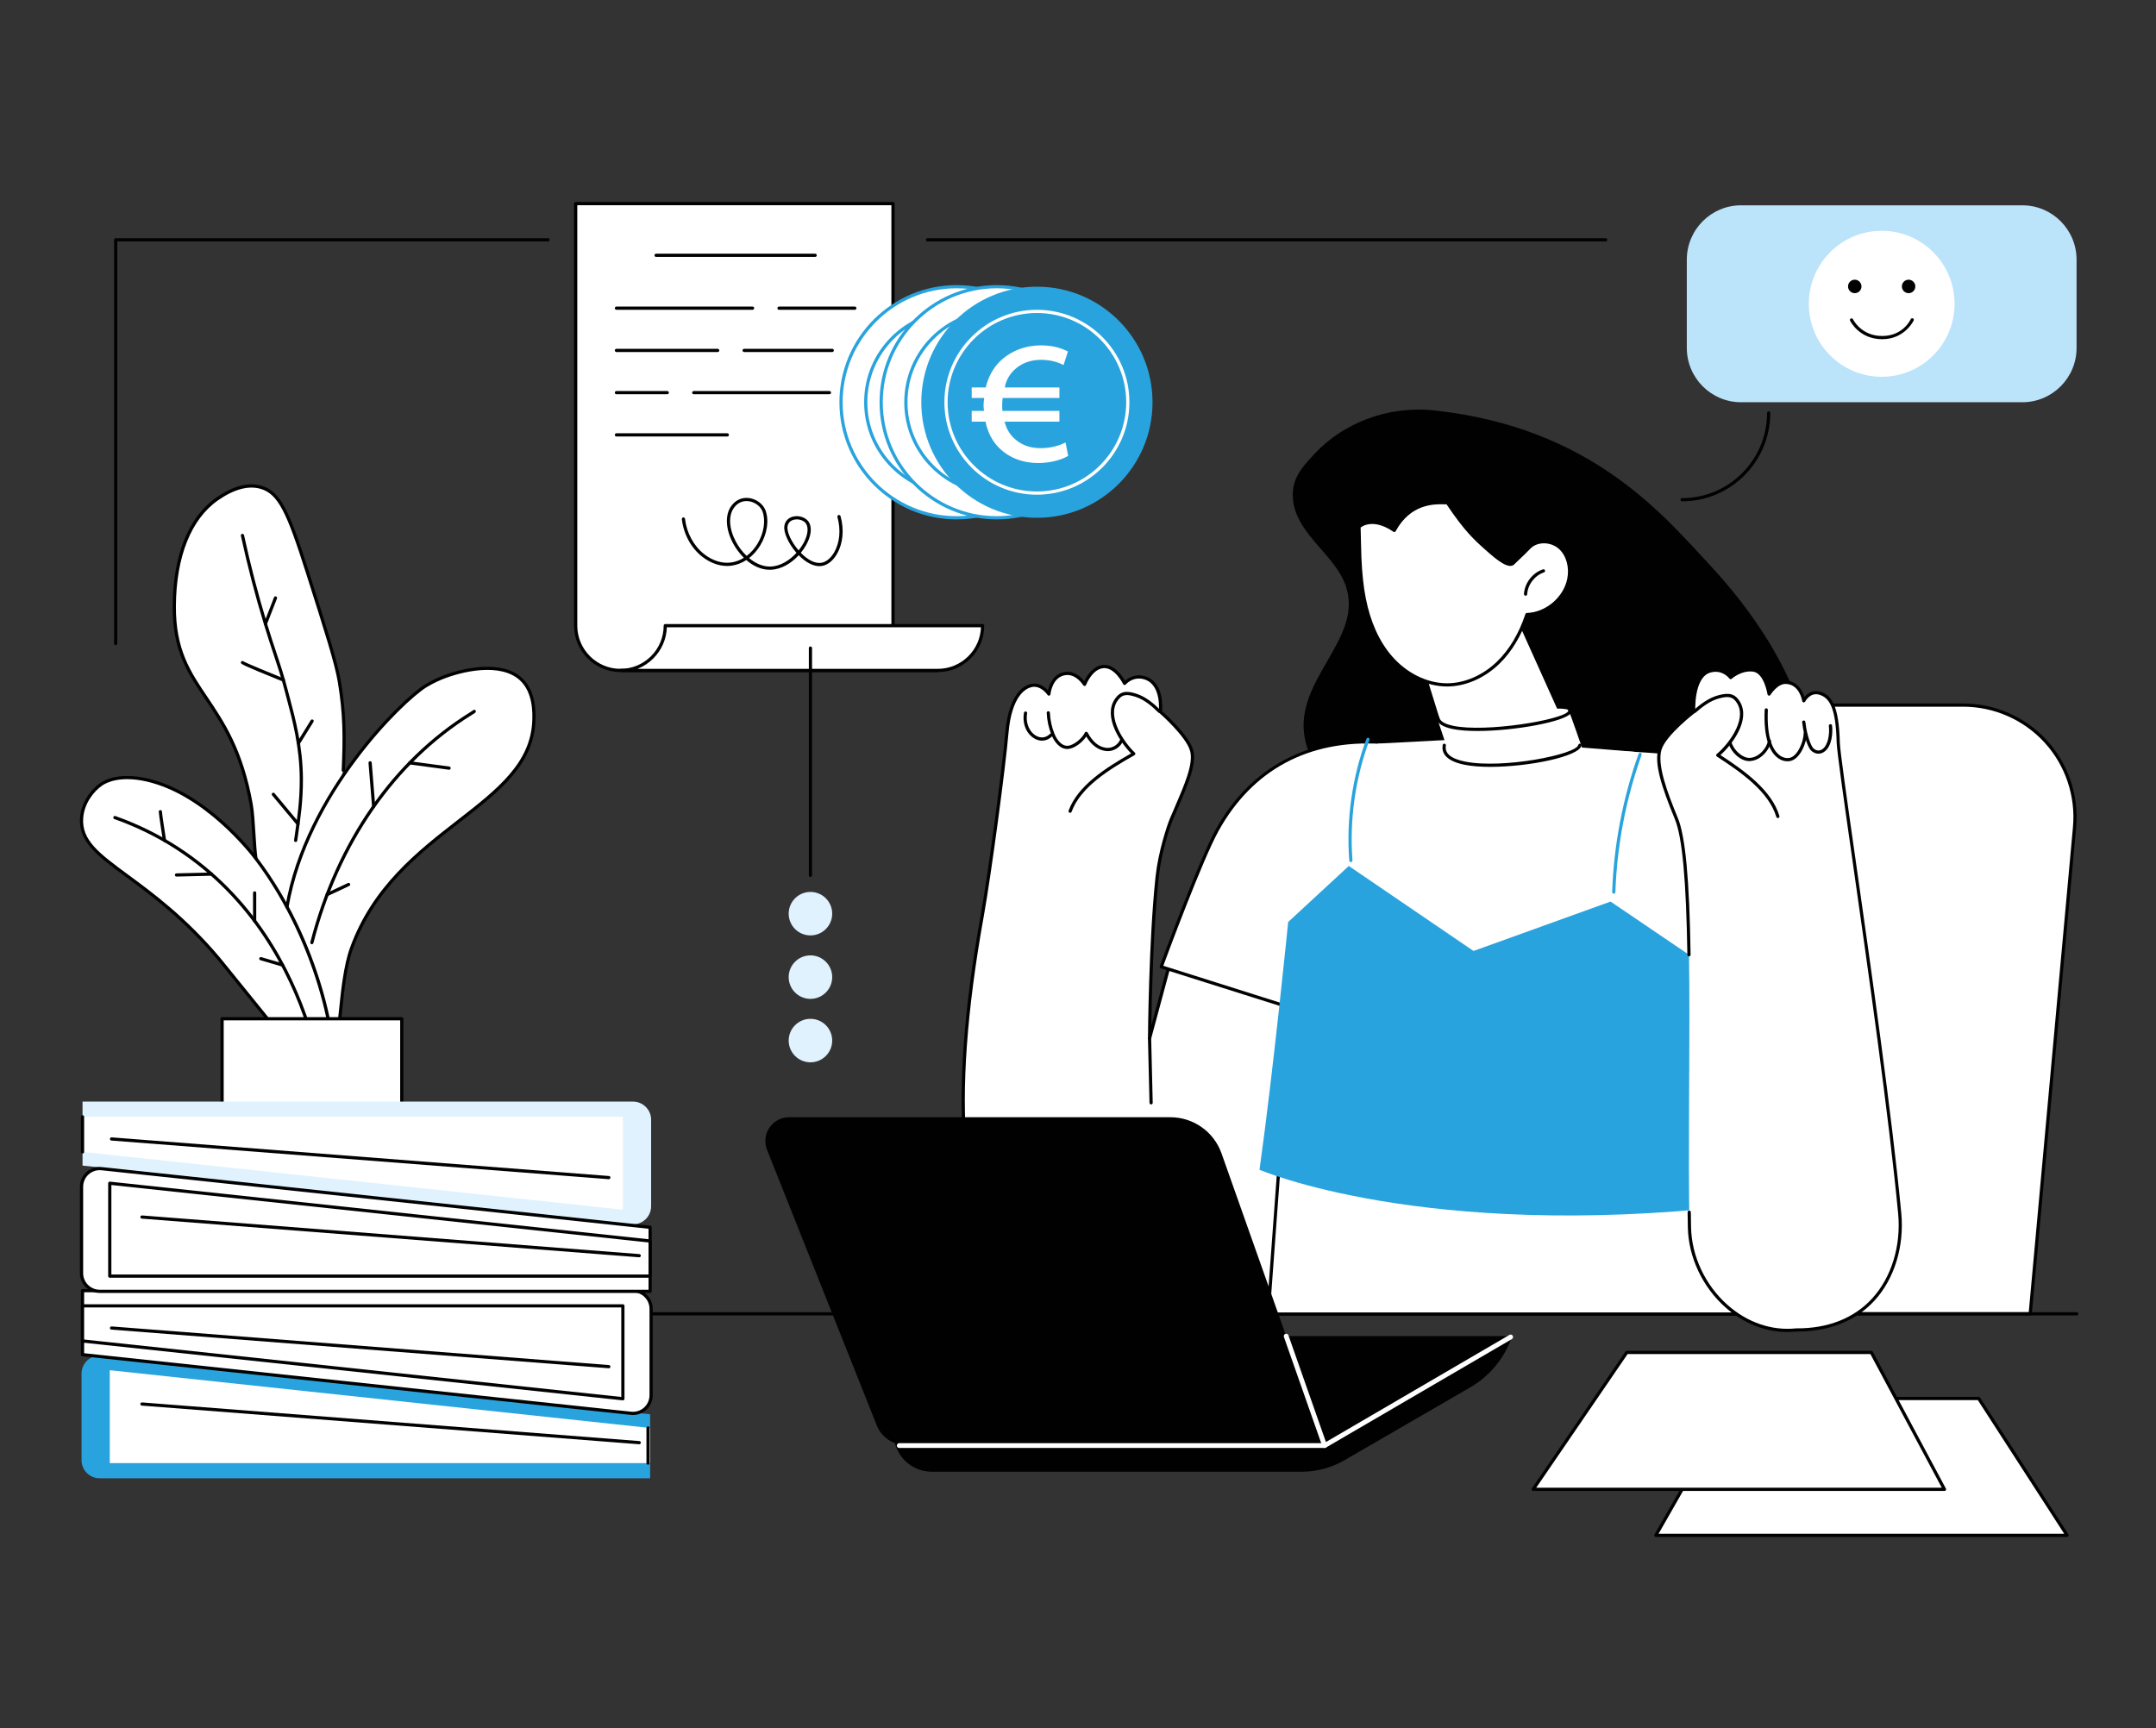 <?xml version="1.0" encoding="UTF-8"?>
<svg id="Ebene_1" data-name="Ebene 1" xmlns="http://www.w3.org/2000/svg" viewBox="0 0 1343.62 1077.17">
  <rect x="0" y="0" width="1343.62" height="1077.17" fill="#333333" stroke="none"/>
  <defs>
    <style>
      .cls-1 {
        fill: #fff;
      }

      .cls-2 {
        fill: #bbe3fa;
      }

      .cls-3 {
        fill: #e0f2fd;
      }

      .cls-4 {
        fill: #29a3dd;
      }

      .cls-5 {
        fill: #010101;
      }
    </style>
  </defs>
  <g id="Loan_approved" data-name="Loan approved">
    <g>
      <path class="cls-1" d="M1265.23,818.89h-296.37l-27.64-303.36c-3.72-40.84,28.41-76.05,69.4-76.05h212.85c40.98,0,73.12,35.22,69.4,76.05l-27.64,303.36Z"/>
      <path class="cls-5" d="M1265.23,819.89h-296.37c-.52,0-.95-.39-1-.91l-27.64-303.36c-1.8-19.75,4.84-39.48,18.21-54.12,13.36-14.63,32.38-23.02,52.19-23.02h212.84c19.81,0,38.83,8.39,52.19,23.02,13.37,14.64,20.01,34.37,18.21,54.12l-27.64,303.36c-.05.51-.48.91-1,.91ZM969.78,817.89h294.54l27.55-302.45c1.75-19.19-4.7-38.36-17.69-52.59-12.98-14.22-31.46-22.37-50.71-22.37h-212.84c-19.25,0-37.73,8.15-50.71,22.37-12.99,14.23-19.44,33.4-17.69,52.59l27.55,302.45Z"/>
    </g>
    <path class="cls-5" d="M1294.21,819.89H291.66c-.55,0-1-.45-1-1s.45-1,1-1h1002.55c.55,0,1,.45,1,1s-.45,1-1,1Z"/>
    <g>
      <path class="cls-1" d="M324.66,423.27c-12.19-11.23-36.48-6.08-49.66-.67,0,0-5.25,2.15-9.63,4.87-9.25,5.74-32.68,27.66-53.13,58.53,1.06-3.71,1.68-5.89,1.68-5.89,1-22.1.71-36.13-2.4-55.03-1.95-11.8-8.01-30.85-20.14-68.95-11.56-36.32-17.11-49-28.64-52.38-11.9-3.49-23.85,4.78-27.29,7.16-26.53,18.36-26.79,58.4-26.85,66.71-.36,54.12,35.6,55.03,47.88,123.56,1.59,8.87,1.69,24.95,3,33.9-2.76-3.64-31.37-40.56-67.81-48.92-17.89-4.11-26.48,1.25-28.36,2.51-5.89,3.95-11.75,11.98-12.44,21.02-2.06,26.99,39.53,33.22,85.52,87.89,2.91,3.46,2.37,2.99,41.94,51.74,16.06,19.79,24.14,29.67,26.31,28.88,6.76-2.48,7.07-43.22,7.07-43.22,1.23-10.66,2.69-31,7.33-43.85,27.36-75.7,112.15-87.65,113.7-142.38.14-4.82.32-17.73-8.07-25.47Z"/>
      <g>
        <path class="cls-5" d="M159.47,536.08c-.49,0-.92-.36-.99-.86-.6-4.15-.94-9.68-1.3-15.53-.41-6.68-.84-13.6-1.69-18.34-5.98-33.35-17.61-50.61-27.87-65.84-10.84-16.09-20.21-29.98-20.02-57.91.21-31.51,9.89-55.49,27.28-67.52,10.47-7.25,19.95-9.7,28.14-7.3,11.82,3.46,17.41,15.66,29.31,53.04,12.12,38.09,18.21,57.21,20.17,69.09,3.26,19.78,3.37,34.12,2.42,55.24-.03.55-.48.98-1.04.95-.55-.02-.98-.49-.95-1.04.95-20.98.84-35.22-2.39-54.82-1.94-11.73-8.01-30.81-20.1-68.8-11.65-36.61-17.03-48.52-27.96-51.72-7.59-2.23-16.49.14-26.44,7.02-16.83,11.65-26.21,35.05-26.42,65.89-.18,27.31,9.02,40.96,19.68,56.78,10.37,15.39,22.13,32.84,28.18,66.6.87,4.85,1.3,11.82,1.71,18.56.36,5.81.7,11.3,1.29,15.36.08.55-.3,1.05-.85,1.13-.05,0-.1.01-.14.01Z"/>
        <path class="cls-5" d="M184.25,524.81s-.09,0-.14-.01c-.55-.08-.93-.58-.85-1.13l.47-3.26c1.55-10.71,3.16-21.78,3.06-35.33-.15-19.7-4.57-36.33-8.13-49.69-.43-1.62-.85-3.18-1.24-4.69-2.39-9.18-4.32-14.97-6.76-22.3-1.73-5.17-3.68-11.03-6.2-19.3-5.46-17.93-10.29-36.49-14.34-55.15-.12-.54.23-1.07.77-1.19.53-.12,1.07.23,1.19.77,4.04,18.6,8.85,37.11,14.3,54.99,2.51,8.24,4.46,14.09,6.18,19.25,2.46,7.36,4.4,13.18,6.8,22.43.39,1.51.81,3.07,1.24,4.68,3.58,13.47,8.04,30.23,8.19,50.19.1,13.7-1.52,24.85-3.08,35.64l-.47,3.25c-.07.5-.5.86-.99.86Z"/>
        <path class="cls-5" d="M165.42,389.81c-.12,0-.24-.02-.36-.07-.51-.2-.77-.78-.57-1.29l6.26-16.12c.2-.52.78-.77,1.29-.57.51.2.77.78.57,1.29l-6.26,16.12c-.15.4-.53.64-.93.64Z"/>
        <path class="cls-5" d="M176.59,424.84c-.12,0-.25-.02-.37-.07-26.25-10.63-26.22-10.9-26.11-11.89.06-.55.58-.94,1.11-.88.24.03.46.14.61.31,1.53.93,16.13,6.96,25.14,10.61.51.21.76.79.55,1.3-.16.39-.53.62-.93.62ZM152.1,413.1h0s0,0,0,0ZM152.1,413.09h0s0,0,0,0ZM152.1,413.09h0Z"/>
        <path class="cls-5" d="M185.95,464.26c-.18,0-.36-.05-.52-.15-.47-.29-.62-.91-.33-1.38l8.55-13.84c.29-.47.91-.61,1.38-.33.47.29.62.91.33,1.38l-8.55,13.84c-.19.31-.52.47-.85.47Z"/>
        <path class="cls-5" d="M185.72,514.52c-.29,0-.57-.12-.77-.36l-15.38-18.44c-.35-.42-.3-1.05.13-1.41.43-.35,1.06-.3,1.41.13l15.38,18.44c.35.42.3,1.05-.13,1.41-.19.16-.41.23-.64.23Z"/>
      </g>
      <g>
        <path class="cls-5" d="M211.7,635.98s-.08,0-.12,0c-.55-.06-.94-.56-.88-1.11.2-1.73.4-3.71.63-5.87,1.19-11.53,2.83-27.32,6.76-38.21,13.83-38.28,42.17-60.31,67.16-79.74,24.53-19.07,45.72-35.55,46.48-62.33.12-4.23.48-17.12-7.75-24.71-12.1-11.15-36.25-5.55-48.61-.48-.05.02-5.23,2.15-9.48,4.79-14.81,9.18-73.96,66.82-86.07,137.15-.09.54-.61.91-1.16.82-.54-.09-.91-.61-.82-1.16,12.22-71,72.02-129.23,86.98-138.51,4.4-2.73,9.56-4.85,9.77-4.94,12.8-5.25,37.88-10.97,50.72.86,8.9,8.21,8.52,21.78,8.4,26.24-.78,27.73-22.32,44.47-47.25,63.85-24.78,19.27-52.87,41.11-66.51,78.84-3.85,10.65-5.47,26.3-6.65,37.73-.22,2.17-.43,4.16-.63,5.89-.06.51-.49.89-.99.89Z"/>
        <path class="cls-5" d="M194.35,588.52c-.08,0-.17-.01-.25-.03-.54-.14-.86-.68-.72-1.22,16.16-62.58,51.47-113.45,99.42-143.24.89-.55,1.74-1.08,1.97-1.26.29-.36.8-.48,1.23-.27.49.25.69.85.45,1.34-.2.41-.57.63-2.58,1.89-47.51,29.52-82.51,79.97-98.54,142.04-.12.45-.52.75-.97.75ZM294.65,442.94s0,0,0,0c0,0,0,0,0,0Z"/>
        <path class="cls-5" d="M279.89,479.76s-.09,0-.13,0l-24.49-3.3c-.55-.07-.93-.58-.86-1.12.07-.55.56-.93,1.12-.86l24.49,3.3c.55.07.93.58.86,1.12-.07.5-.5.87-.99.87Z"/>
        <path class="cls-5" d="M232.86,503.64c-.52,0-.95-.4-1-.92l-2.2-27.18c-.04-.55.37-1.03.92-1.08.57-.04,1.03.37,1.08.92l2.2,27.18c.04.55-.37,1.03-.92,1.08-.03,0-.05,0-.08,0Z"/>
        <path class="cls-5" d="M203.85,558.59c-.38,0-.74-.21-.91-.57-.23-.5-.02-1.1.48-1.33l13.4-6.3c.5-.24,1.09-.02,1.33.48.23.5.02,1.1-.48,1.33l-13.4,6.3c-.14.06-.28.1-.42.1Z"/>
      </g>
      <g>
        <path class="cls-5" d="M204.37,679.25c-2.77,0-8.07-6.19-26.82-29.29-22.94-28.27-32.35-39.92-36.87-45.52-3.26-4.04-3.84-4.76-5.06-6.21-21.12-25.11-41.73-40.27-56.77-51.34-18.15-13.35-30.13-22.17-28.98-37.27.73-9.58,7-17.84,12.88-21.78,3.12-2.09,12.21-6.54,29.14-2.65,36.48,8.37,65.23,45.13,68.38,49.29,23.02,30.36,35.16,62.6,41.29,84.3,7.72,27.34,8.77,48.24,6.47,56.08-.69,2.36-1.72,3.8-3.05,4.29-.19.07-.39.11-.61.11ZM63.3,488.67l.56.83c-5.48,3.67-11.32,11.36-12,20.27-1.07,14,9.94,22.09,28.17,35.51,15.13,11.13,35.85,26.37,57.12,51.67,1.23,1.46,1.82,2.19,5.08,6.24,4.52,5.6,13.92,17.25,36.87,45.52,12.92,15.92,23.13,28.5,25.27,28.55.32-.13,1.08-.71,1.74-2.96,4.66-15.92-6.18-84.21-47.43-138.61-3.11-4.1-31.44-40.34-67.24-48.55-16.16-3.71-24.67.42-27.58,2.36l-.56-.83Z"/>
        <path class="cls-5" d="M191.94,639.71c-.42,0-.81-.27-.95-.69-10.91-33.12-33.87-79.03-81.33-109.68-11.9-7.68-24.81-14.01-38.39-18.81-.52-.18-.79-.76-.61-1.28.18-.52.76-.79,1.28-.61,13.72,4.85,26.78,11.25,38.81,19.02,47.95,30.96,71.14,77.3,82.14,110.73.17.52-.11,1.09-.64,1.26-.1.03-.21.05-.31.05Z"/>
        <path class="cls-5" d="M102.52,524.81c-.48,0-.91-.35-.99-.84-.26-1.68-2.59-16.49-2.59-18.07,0-.55.45-1,1-1s1,.45,1,1c0,1.08,1.53,11.21,2.56,17.76.08.55-.29,1.06-.83,1.14-.05,0-.1.01-.16.01Z"/>
        <path class="cls-5" d="M109.99,546.36c-.54,0-.99-.43-1-.98-.01-.55.42-1.01.98-1.02l21.79-.53s.02,0,.02,0c.54,0,.99.43,1,.98.01.55-.42,1.01-.98,1.02l-21.79.53s-.02,0-.02,0Z"/>
        <path class="cls-5" d="M158.69,575.06c-.55,0-1-.45-1-1v-17.52c0-.55.45-1,1-1s1,.45,1,1v17.52c0,.55-.45,1-1,1Z"/>
        <path class="cls-5" d="M176.08,602.49c-.09,0-.19-.01-.28-.04l-13.53-3.96c-.53-.16-.83-.71-.68-1.24.16-.53.71-.83,1.24-.68l13.53,3.96c.53.16.83.71.68,1.24-.13.44-.53.72-.96.72Z"/>
      </g>
      <g>
        <rect class="cls-1" x="138.41" y="634.98" width="111.98" height="112.05"/>
        <path class="cls-5" d="M250.39,748.02h-111.98c-.55,0-1-.45-1-1v-112.05c0-.55.45-1,1-1h111.98c.55,0,1,.45,1,1v112.05c0,.55-.45,1-1,1ZM139.41,746.02h109.98v-110.05h-109.98v110.05Z"/>
      </g>
    </g>
    <g>
      <g>
        <path class="cls-4" d="M405.16,921.41H62.13c-6.25,0-11.32-5.07-11.32-11.32v-53.88c0-6.73,5.83-11.97,12.52-11.25l341.82,36.56v39.89Z"/>
        <polygon class="cls-1" points="68.41 854.04 68.41 911.94 405.16 911.94 405.16 890.05 68.41 854.04"/>
        <path class="cls-5" d="M403.86,912.94c-.55,0-1-.45-1-1v-21.89c0-.55.45-1,1-1s1,.45,1,1v21.89c0,.55-.45,1-1,1Z"/>
        <path class="cls-5" d="M398.37,900.19s-.05,0-.08,0l-309.9-24.08c-.55-.04-.96-.52-.92-1.07.04-.55.53-.96,1.07-.92l309.9,24.08c.55.04.96.52.92,1.07-.04.52-.48.92-1,.92Z"/>
      </g>
      <g>
        <g>
          <path class="cls-1" d="M51.43,804.45h343.03c6.25,0,11.32,5.07,11.32,11.32v53.88c0,6.73-5.83,11.97-12.52,11.25l-341.82-36.56v-39.89Z"/>
          <path class="cls-5" d="M394.45,881.96c-.43,0-.87-.02-1.31-.07l-341.82-36.56c-.51-.05-.89-.48-.89-.99v-39.89c0-.55.45-1,1-1h343.03c6.79,0,12.32,5.53,12.32,12.32v53.88c0,3.49-1.49,6.83-4.08,9.16-2.27,2.04-5.21,3.16-8.24,3.16ZM52.43,843.44l340.93,36.46c2.92.31,5.82-.63,7.99-2.58,2.17-1.95,3.42-4.75,3.42-7.67v-53.88c0-5.69-4.63-10.32-10.32-10.32H52.43v37.99Z"/>
        </g>
        <g>
          <polygon class="cls-1" points="388.18 871.83 388.18 813.92 51.43 813.92 51.43 835.81 388.18 871.83"/>
          <path class="cls-5" d="M388.18,872.83s-.07,0-.11,0l-336.75-36.02c-.51-.05-.89-.48-.89-.99v-21.89c0-.55.45-1,1-1h336.75c.55,0,1,.45,1,1v57.9c0,.28-.12.55-.33.74-.18.17-.42.26-.67.26ZM52.43,834.91l334.75,35.8v-55.79H52.43v19.99Z"/>
        </g>
        <path class="cls-5" d="M379.42,852.82s-.05,0-.08,0l-309.9-24.08c-.55-.04-.96-.52-.92-1.07.04-.55.52-.96,1.07-.92l309.9,24.08c.55.04.96.52.92,1.07-.04.52-.48.92-1,.92Z"/>
      </g>
      <g>
        <path class="cls-3" d="M51.43,686.61h343.03c6.25,0,11.32,5.07,11.32,11.32v53.88c0,6.73-5.83,11.97-12.52,11.25l-341.82-36.56v-39.89Z"/>
        <polygon class="cls-1" points="388.18 753.99 388.18 696.08 51.43 696.08 51.43 717.97 388.18 753.99"/>
        <path class="cls-5" d="M51.43,718.97c-.55,0-1-.45-1-1v-21.89c0-.55.45-1,1-1s1,.45,1,1v21.89c0,.55-.45,1-1,1Z"/>
        <path class="cls-5" d="M379.42,734.98s-.05,0-.08,0l-309.9-24.08c-.55-.04-.96-.52-.92-1.07.04-.55.52-.96,1.07-.92l309.9,24.08c.55.04.96.52.92,1.07-.04.52-.48.92-1,.92Z"/>
      </g>
      <g>
        <g>
          <path class="cls-1" d="M405.16,804.87H62.13c-6.25,0-11.32-5.07-11.32-11.32v-53.88c0-6.73,5.83-11.97,12.52-11.25l341.82,36.56v39.89Z"/>
          <path class="cls-5" d="M405.16,805.87H62.13c-6.79,0-12.32-5.53-12.32-12.32v-53.88c0-3.49,1.49-6.83,4.08-9.16,2.6-2.33,6.08-3.46,9.54-3.09l341.82,36.56c.51.05.89.48.89.99v39.89c0,.55-.45,1-1,1ZM62.14,729.36c-2.53,0-5,.93-6.9,2.64-2.17,1.95-3.42,4.75-3.42,7.67v53.88c0,5.69,4.63,10.32,10.32,10.32h342.03v-37.99l-340.93-36.46c-.36-.04-.73-.06-1.09-.06Z"/>
        </g>
        <g>
          <polygon class="cls-1" points="68.41 737.5 68.41 795.4 405.16 795.4 405.16 773.51 68.41 737.5"/>
          <path class="cls-5" d="M405.16,796.4H68.41c-.55,0-1-.45-1-1v-57.9c0-.28.12-.55.33-.74.21-.19.49-.28.77-.25l336.75,36.02c.51.05.89.48.89.99v21.89c0,.55-.45,1-1,1ZM69.41,794.4h334.75v-19.99l-334.75-35.8v55.79Z"/>
        </g>
        <path class="cls-5" d="M398.37,783.65s-.05,0-.08,0l-309.9-24.08c-.55-.04-.96-.52-.92-1.07.04-.55.53-.96,1.07-.92l309.9,24.08c.55.04.96.52.92,1.07-.04.52-.48.92-1,.92Z"/>
      </g>
    </g>
    <g>
      <path class="cls-5" d="M1132.2,509.85c1.18-19.19-1.23-38.48-6.43-56.95-10.84-38.5-33.85-72.45-60.87-101.46-29.16-31.3-73.66-84.95-170.69-95.59-29.65-3.25-57.26,8.13-74.67,26.68-5.71,6.09-11.78,12.39-13.4,20.72-1.43,7.37.28,14.79,3.82,21.3,7.02,12.94,19.28,22.11,26.29,35.06,3.79,7,5.15,14.8,3.86,22.66-1.37,8.35-5.28,16.08-9.34,23.42-8.1,14.65-18.81,29.91-18.37,47.39.48,19.31,13.75,35.01,28.07,46.53,8.45,6.8,17.51,12.84,26.42,19.01,9.39,6.51,18.85,12.92,28.43,19.15,37.48,24.36,77.63,46.21,121.6,55.99,18.35,4.08,37.76,6.61,56.38,2.79,8.56-1.75,16.87-4.99,24.06-9.99,7.92-5.5,14.25-12.95,19.16-21.2,9.88-16.6,14.51-36.39,15.69-55.53Z"/>
      <g>
        <g>
          <g>
            <path class="cls-1" d="M880.18,629.18s-59.35,208.41-157.57,211.39c-145.94,4.43-128.72-168.37-110.51-269.69,4.94-27.5,13.71-94.31,15.37-113.88,1.66-19.57,8.26-27.97,14.96-29.66,6.7-1.68,11.23,5.26,11.23,5.26,0,0,1.11-11.83,10.55-12.82,7.16-.75,11.68,6.79,11.68,6.79,0,0,3.97-10.55,11.79-11.12s13.16,10.51,13.16,10.51c0,0,5.01-5.98,12.9-3.36,11.45,3.8,9.42,21.06,9.42,21.06,0,0,17.34,15.08,19.58,24.58,2.24,9.5-5.26,24.65-12.81,42.5-1.49,3.52-7.09,19.84-8.79,35.62-4.37,40.64-4.74,100.78-4.74,100.78l22.47-83.3,141.3,65.34Z"/>
            <path class="cls-5" d="M717.24,841.65c-36.36,0-64.69-11.49-84.27-34.2-35.86-41.58-43.01-119.02-21.85-236.75,4.78-26.58,13.63-93.43,15.36-113.79,1.46-17.27,7.19-28.4,15.72-30.54,5.07-1.27,8.93,1.8,10.89,3.91.89-3.68,3.55-10.71,11.03-11.5,5.68-.6,9.76,3.47,11.58,5.77,1.53-3.14,5.46-9.63,11.92-10.1,6.84-.5,11.79,6.88,13.49,9.87,1.97-1.7,6.63-4.77,12.96-2.67,11.05,3.67,10.4,18.54,10.15,21.6,2.66,2.36,17.38,15.75,19.51,24.76,2.02,8.55-3.48,21.32-9.86,36.11-.99,2.29-1.99,4.63-3,7.02-1.76,4.17-7.1,20.29-8.72,35.34-3.38,31.45-4.37,75.09-4.64,92.77l20.41-75.67c.14-.53.69-.85,1.23-.71.53.14.85.69.71,1.23l-22.47,83.3c-.13.49-.59.8-1.1.73-.5-.07-.87-.49-.87-1,0-.6.42-60.66,4.74-100.88,1.64-15.27,7.07-31.66,8.86-35.9,1.01-2.39,2.02-4.74,3.01-7.03,6.23-14.46,11.62-26.95,9.75-34.85-2.14-9.08-19.09-23.91-19.26-24.05-.25-.22-.38-.54-.34-.87.02-.16,1.79-16.5-8.74-20-7.12-2.37-11.64,2.83-11.82,3.06-.22.26-.55.39-.89.35-.34-.04-.63-.25-.78-.56-.05-.1-5.15-10.45-12.18-9.95-7.1.51-10.89,10.37-10.93,10.47-.13.36-.46.61-.84.64-.38.04-.75-.15-.95-.48-.04-.07-4.3-6.98-10.72-6.31-8.51.9-9.62,11.47-9.66,11.92-.04.42-.34.77-.75.88-.42.1-.85-.07-1.08-.42-.04-.06-4.23-6.33-10.15-4.84-3.62.91-12.24,5.53-14.21,28.77-1.73,20.39-10.6,87.36-15.38,113.98-21.04,117.09-14.04,193.99,21.4,235.09,20.13,23.34,49.78,34.58,88.1,33.42,22.13-.67,44.12-12.1,65.36-33.97,17.07-17.58,33.69-41.9,49.39-72.27,26.76-51.79,41.74-103.9,41.89-104.42.15-.53.71-.84,1.24-.69.53.15.84.7.69,1.24-.15.52-15.17,52.8-42.03,104.76-15.79,30.55-32.52,55.04-49.73,72.76-21.62,22.26-44.07,33.9-66.75,34.59-1.82.06-3.62.08-5.4.08Z"/>
          </g>
          <path class="cls-5" d="M666.89,506.62c-.11,0-.23-.02-.34-.06-.52-.19-.79-.76-.6-1.28,5.68-15.55,22.92-26.58,38.96-35.69-6.98-7.01-17.43-22.93-10.25-33.74,3.6-5.41,7.73-5.35,13.66-3.42,5.98,1.94,10.93,6.28,14.98,10.27.39.39.4,1.02.01,1.41-.39.39-1.02.4-1.41.01-3.89-3.82-8.61-7.98-14.2-9.79-5.36-1.74-8.44-1.8-11.38,2.63-6.76,10.16,4.67,26.31,10.92,32.11.23.22.35.53.31.85s-.22.6-.5.75c-16.05,9.06-33.65,20-39.23,35.29-.15.41-.53.66-.94.66Z"/>
          <path class="cls-5" d="M690.3,468.17c-.48,0-.96-.03-1.43-.11-4.75-.71-8.66-3.66-11.9-8.98-2.44,3.64-7.23,7.38-11.25,7.73-4.93.43-8.62-4.24-10.44-8.75-1.77-4.39-2.77-9-2.97-13.72-.02-.55.41-1.02.96-1.04.54-.03,1.02.4,1.04.96.19,4.49,1.14,8.89,2.82,13.06,1.55,3.85,4.56,7.85,8.41,7.51,3.83-.33,8.88-4.74,10.52-8.17.16-.34.5-.56.88-.57.38-.01.72.19.91.52,3.13,5.78,6.72,8.79,11.31,9.48,3.43.51,7.15-1.45,8.67-4.57.24-.5.84-.7,1.34-.46.5.24.7.84.46,1.34-1.7,3.5-5.47,5.78-9.33,5.78Z"/>
          <path class="cls-5" d="M649.38,461.64c-2.29,0-4.65-.94-6.77-2.82-3.75-3.31-5.46-8.89-4.48-14.55.1-.54.6-.91,1.16-.81.54.09.91.61.81,1.16-.85,4.91.65,9.9,3.83,12.71,3.44,3.04,7.44,3.08,10.44.08.39-.39,1.02-.39,1.41,0,.39.39.39,1.02,0,1.41-1.88,1.88-4.12,2.82-6.41,2.82Z"/>
          <path class="cls-5" d="M717.37,688.37c-.54,0-.99-.43-1-.98l-.96-40.23c-.01-.55.42-1.01.98-1.02.59-.02,1.01.42,1.02.98l.96,40.23c.01.55-.42,1.01-.98,1.02,0,0-.02,0-.02,0Z"/>
        </g>
        <g>
          <path class="cls-1" d="M758.51,517.5c-10.78,19.49-34.82,85.08-34.82,85.08l80.65,25.49-14.02,190.95h301.12l.68-115.19,65.33-18.09s.62-37.36-12.18-92.65c-15.44-66.67-27.45-115.03-95.4-122.89-23.91-2.76-51.47-3.72-82.41-4.74-49.08-1.61-76.4-1.03-106.68-2.83-44.44-2.65-80.72,15.89-102.27,54.86Z"/>
          <path class="cls-5" d="M1091.45,820.03h-301.12c-.28,0-.54-.12-.73-.32-.19-.2-.29-.48-.26-.75l13.96-190.17-79.9-25.25c-.26-.08-.48-.27-.6-.51-.12-.24-.14-.53-.04-.78.24-.66,24.19-65.89,34.88-85.22,10.73-19.41,25.19-34.02,42.96-43.44,17.48-9.26,37.76-13.28,60.25-11.94,16.93,1.01,32.58,1.27,52.38,1.59,15.31.25,32.67.53,54.27,1.24,28.47.93,57.92,1.9,82.5,4.74,69.49,8.03,81.3,59.06,96.26,123.65,12.68,54.78,12.21,92.52,12.21,92.89,0,.44-.31.83-.73.95l-64.61,17.89-.68,114.44c0,.55-.45.99-1,.99ZM791.4,818.03h299.05l.67-114.2c0-.45.3-.84.73-.96l64.6-17.89c0-5.54-.51-41.36-12.16-91.66-14.78-63.83-26.45-114.25-94.54-122.12-24.5-2.83-53.9-3.8-82.33-4.73-21.59-.71-38.93-.99-54.24-1.24-19.83-.32-35.49-.58-52.47-1.59-45.13-2.69-80.19,16.1-101.34,54.35-9.9,17.9-31.34,75.7-34.39,83.96l79.65,25.18c.44.14.73.56.7,1.03l-13.94,189.88Z"/>
        </g>
        <g>
          <path class="cls-4" d="M1080.09,613.74l-76.39-51.8-85.4,30.79-77.73-52.98-37.78,34.93s-9.21,92.58-17.87,154.42c0,0,101.74,44.04,295.18,22.64v-138Z"/>
          <path class="cls-4" d="M1005.7,557.03s-.02,0-.04,0c-.55-.02-.98-.48-.96-1.03,1.04-29.42,6.58-58.39,16.45-86.12.19-.52.76-.79,1.28-.61.52.19.79.76.61,1.28-9.81,27.53-15.3,56.31-16.34,85.52-.02.54-.46.96-1,.96Z"/>
          <path class="cls-4" d="M841.86,537.33c-.52,0-.96-.4-1-.92-1.93-25.61,1.78-51.86,10.72-75.93.19-.52.77-.78,1.29-.59.52.19.78.77.59,1.29-8.84,23.8-12.5,49.77-10.6,75.09.04.55-.37,1.03-.92,1.07-.03,0-.05,0-.08,0Z"/>
        </g>
        <g>
          <g>
            <path class="cls-1" d="M1119.45,828.94c-35.1,3.7-65.93-28.67-66.58-63.99-1.69-92.47,4.17-224.84-8.15-254.75-7.38-17.92-13.04-33.85-10.22-43.2,2.81-9.35,21.03-23.35,21.03-23.35,0,0-1.31-22.37,10.35-25.48,8.03-2.14,12.68,4.13,12.68,4.13,0,0,6.32-5.72,14.09-4.68,7.77,1.04,9.86,14.96,9.86,14.96,0,0,4.61-7.42,10.35-7.3,9.5.19,11.26,11.49,11.26,11.49,0,0,3.51-6.76,10.1-4.68,6.59,2.09,10.83,8.21,11.39,30.53.36,14.43,28.96,195.25,38.32,293.71,3.12,32.87-14.79,72.94-64.48,72.6Z"/>
            <path class="cls-5" d="M1113.95,830.23c-13.78,0-27.3-5.33-38.61-15.32-14.35-12.68-23.13-31.35-23.47-49.94-.06-3.1-.1-6.24-.15-9.41,0-.55.43-1.01.99-1.01.54-.01,1.01.44,1.01.99.04,3.18.09,6.31.15,9.4.33,18.03,8.85,36.15,22.79,48.47,12.41,10.97,27.57,16.13,42.68,14.54.04,0,.07,0,.11,0,19.66.16,36.01-6.31,47.3-18.64,12.03-13.14,18.08-32.9,16.18-52.87-5.84-61.43-18.91-153.13-28.46-220.09-5.65-39.6-9.72-68.21-9.86-73.69-.55-21.94-4.67-27.7-10.69-29.61-5.7-1.8-8.78,3.94-8.91,4.19-.2.38-.63.59-1.05.52-.43-.07-.76-.4-.83-.83-.07-.43-1.76-10.48-10.3-10.65-5.13-.11-9.44,6.76-9.49,6.83-.22.36-.64.53-1.05.45-.41-.08-.72-.42-.79-.83-.02-.13-2.07-13.19-9-14.11-7.21-.96-13.23,4.38-13.29,4.43-.21.19-.49.28-.77.25-.28-.03-.54-.17-.7-.4-.17-.23-4.37-5.7-11.62-3.76-10.74,2.86-9.62,24.24-9.61,24.45.02.33-.13.65-.39.85-.18.14-17.99,13.91-20.68,22.85-2.85,9.48,3.76,26.92,10.19,42.53,4.71,11.43,7.23,38.52,7.94,85.26,0,.55-.43,1.01-.98,1.02h-.02c-.55,0-.99-.44-1-.98-.71-46.48-3.18-73.34-7.79-84.53-8.37-20.32-13-34.75-10.26-43.87,2.67-8.86,18.15-21.33,20.96-23.54-.13-3.56-.3-22.93,11.11-25.97,6.78-1.81,11.38,2,13.04,3.72,1.99-1.53,7.5-5.17,14.11-4.29,6.46.86,9.26,9.34,10.26,13.52,1.88-2.33,5.48-5.97,9.84-5.87,7.46.15,10.54,6.59,11.66,10.1,1.96-2.34,5.45-4.68,9.98-3.25,6.84,2.16,11.51,8.34,12.09,31.46.13,5.37,4.21,33.93,9.84,73.46,9.55,66.97,22.63,158.7,28.47,220.18,1.95,20.53-4.29,40.87-16.69,54.41-11.67,12.74-28.54,19.41-48.73,19.29-1.85.19-3.7.29-5.55.29Z"/>
          </g>
          <path class="cls-5" d="M1107.97,509.88c-.43,0-.83-.28-.96-.71-4.66-15.6-21.56-27.59-37.04-37.6-.27-.17-.44-.46-.46-.78-.02-.32.12-.63.36-.83,6.59-5.42,18.96-20.84,12.83-31.39-2.67-4.59-5.74-4.73-11.2-3.31-5.68,1.47-10.65,5.33-14.76,8.92-.42.36-1.05.32-1.41-.1-.36-.42-.32-1.05.1-1.41,4.29-3.74,9.49-7.77,15.58-9.35,6.04-1.57,10.17-1.37,13.43,4.24,6.52,11.23-4.87,26.48-12.26,33.06,15.46,10.06,32.01,22.11,36.74,37.98.16.53-.14,1.09-.67,1.24-.1.03-.19.04-.29.04Z"/>
          <path class="cls-5" d="M1114,474.51c-1.72,0-4.29-.48-6.88-2.74-3.83-3.33-8.22-11.13-7.38-29.35.02-.55.49-.97,1.04-.95.55.03.98.49.95,1.04-.8,17.42,3.2,24.71,6.7,27.75,2.9,2.53,5.68,2.34,6.74,2.14,5.21-.97,8.86-10.49,8.86-15.28,0-.55.45-1,1-1s1,.45,1,1c0,5.39-3.99,16.04-10.5,17.25-.37.07-.9.14-1.54.14Z"/>
          <path class="cls-5" d="M1090.09,474.39c-5.65,0-11.43-5.81-12.92-11.2-.15-.53.17-1.08.7-1.23.53-.15,1.08.16,1.23.7,1.42,5.12,7.04,9.94,11.29,9.73,6.38-.31,10.98-7.05,11.36-10.62.06-.55.55-.95,1.1-.89.55.06.95.55.89,1.1-.43,4.01-5.49,12.02-13.25,12.4-.13,0-.26,0-.39,0Z"/>
          <path class="cls-5" d="M1133.27,469.78c-.34,0-.69-.03-1.04-.09-2.1-.38-3.65-1.76-4.34-2.83-2.66-4.13-4.35-12.44-4.79-16.7-.06-.55.34-1.04.89-1.1.55-.05,1.04.34,1.1.89.45,4.39,2.14,12.19,4.48,15.82.5.77,1.65,1.71,3.01,1.95,1.13.2,2.25-.09,3.3-.89,3.32-2.49,4.46-9.11,3.87-14.36-.06-.55.33-1.04.88-1.11.54-.07,1.04.33,1.11.88.49,4.35.06,12.65-4.66,16.19-1.19.89-2.49,1.35-3.82,1.35Z"/>
        </g>
      </g>
      <g>
        <g>
          <path class="cls-1" d="M940.93,376.2l29.46,65.47s5.36-.18,7.12.86c1.46,3.35,8.36,23.4,8.36,23.4l32.43,2.63s-42.02,36.43-95.79,31.61c-53.77-4.82-63.97-36.69-63.97-36.69l41.64-2.18-4.62-13.86,1.42-.11-12.02-38.77,55.96-32.35Z"/>
          <path class="cls-5" d="M920.79,455.62c-6,0-11.45-.39-15.71-1.29-6.01-1.27-9.37-3.48-9.98-6.59-.11-.54.24-1.07.79-1.18.54-.11,1.07.24,1.18.79.56,2.79,4.89,4.27,8.43,5.02,20.35,4.3,67.96-3.59,71.73-8.95.16-.23.12-.29.08-.36-.29-.47-.14-1.09.33-1.38.47-.29,1.09-.15,1.38.33.5.81.45,1.72-.15,2.56-3.68,5.23-34.99,11.05-58.07,11.05Z"/>
          <path class="cls-5" d="M928.84,477.98c-5.98,0-11.5-.4-16.01-1.29-12.72-2.52-14.49-8.1-13.73-12.34.1-.54.62-.91,1.16-.81.54.1.91.62.81,1.16-.87,4.88,3.21,8.26,12.15,10.02,23.33,4.61,69.08-4.45,70.37-10.41.12-.54.65-.88,1.19-.77.54.12.88.65.77,1.19-1.47,6.8-32.7,13.24-56.7,13.24Z"/>
        </g>
        <g>
          <g>
            <path class="cls-1" d="M850.15,372.98c2.6,13.3,7.67,26.39,16.54,36.64,8.87,10.25,21.87,17.38,35.44,17.25,11.76-.11,23.09-5.65,31.54-13.83,8.44-8.18,14.18-18.84,17.9-29.99,12.29-.41,23.68-10.03,26.11-22.08,1.41-6.95-.23-14.81-5.48-19.58-5.25-4.77-14.34-5.28-19.21-.11-2.77,2.94-7.14,6.95-10.03,9.78-3.22,3.15-13.01-5.92-16.38-8.91-7.38-6.56-13.29-11.88-24.72-29.02.19,1.33-21.05-4.57-32.96,17.5-14.06-9.68-21.97-2.3-21.97-2.3,0,0,.32,15.33.5,19.41.37,8.47,1.09,16.94,2.71,25.26Z"/>
            <path class="cls-5" d="M901.78,427.87c-12.91,0-26.29-6.56-35.85-17.6-8.16-9.43-13.8-21.91-16.77-37.1-1.42-7.25-2.29-15.33-2.73-25.41-.18-4.04-.5-19.28-.5-19.43,0-.28.11-.56.32-.75.34-.32,8.31-7.5,22.3,1.6,9.91-17.31,25.89-16.97,31.21-16.85.54.01,1.15.02,1.47,0,.08-.06.17-.12.27-.15.44-.17.93-.01,1.19.38,11.48,17.22,17.24,22.35,24.55,28.83l.58.52c7.99,7.14,12.85,9.98,14.43,8.43.95-.93,2.06-1.98,3.21-3.08,2.32-2.21,4.94-4.71,6.79-6.67,5.04-5.36,14.67-5.33,20.61.06,5.18,4.7,7.4,12.56,5.79,20.52-2.46,12.18-13.96,22.09-26.36,22.85-4.18,12.26-10.21,22.27-17.93,29.75-9.14,8.86-20.89,14-32.22,14.11-.12,0-.24,0-.36,0ZM847.95,328.78c.06,2.64.33,15.29.49,18.9.44,9.98,1.3,17.96,2.7,25.12,2.9,14.84,8.39,27.01,16.32,36.17,9.18,10.61,21.99,16.91,34.33,16.91.11,0,.23,0,.34,0,10.83-.1,22.07-5.04,30.85-13.55,7.62-7.39,13.56-17.34,17.65-29.59.13-.4.5-.67.91-.68,11.78-.39,22.83-9.74,25.17-21.28,1.45-7.16-.58-14.48-5.17-18.64-5.07-4.6-13.56-4.68-17.81-.17-1.88,2-4.53,4.52-6.87,6.74-1.15,1.1-2.25,2.14-3.19,3.06-3.27,3.2-10.18-2.13-17.16-8.37l-.58-.51c-7.03-6.24-13.11-11.64-24.45-28.57-.42.03-.98.02-1.74,0-5.65-.12-20.66-.45-29.94,16.76-.13.25-.37.43-.65.5-.27.07-.57.01-.8-.15-11.77-8.1-18.81-3.86-20.39-2.66Z"/>
          </g>
          <g>
            <path class="cls-1" d="M961.89,355.8c-6.13,2.06-10.74,8.05-11.16,14.5l11.16-14.5Z"/>
            <path class="cls-5" d="M950.73,371.3s-.04,0-.07,0c-.55-.04-.97-.51-.93-1.06.44-6.86,5.31-13.19,11.84-15.38.53-.18,1.09.11,1.27.63.18.52-.11,1.09-.63,1.27-5.78,1.94-10.09,7.54-10.48,13.62-.03.53-.47.94-1,.94Z"/>
          </g>
        </g>
      </g>
    </g>
    <g>
      <g>
        <path class="cls-5" d="M942.38,832.78c-4.54,13.46-13.82,24.82-26.11,31.94l-78.42,45.44c-8.09,4.69-17.27,7.15-26.61,7.15h-230.55c-10.4,0-19.58-6.77-22.67-16.7l-4.17-13.43,388.54-54.4Z"/>
        <polygon class="cls-5" points="776.59 832.78 942.38 832.78 825.51 900.5 776.59 832.78"/>
      </g>
      <path class="cls-5" d="M564.01,900.5c-7.73,0-14.68-4.72-17.55-11.91l-68.45-171.94c-1.82-4.56-1.25-9.73,1.5-13.79,2.75-4.07,7.34-6.5,12.25-6.5h237.63c14.32,0,27.09,9.03,31.87,22.54l64.25,181.6h-261.5Z"/>
      <path class="cls-1" d="M825.51,902.5c-.17,0-.35-.03-.52-.09-.42-.15-.75-.49-.9-.91l-23.96-68.21c-.27-.78.14-1.64.92-1.91.78-.27,1.64.14,1.91.92l23.36,66.5,114.37-66.76c.71-.42,1.63-.18,2.05.54.42.72.18,1.63-.54,2.05l-115.94,67.67c-.23.14-.49.2-.76.2Z"/>
      <path class="cls-1" d="M825.51,902.5h-265.11c-.83,0-1.5-.67-1.5-1.5s.67-1.5,1.5-1.5h265.11c.83,0,1.5.67,1.5,1.5s-.67,1.5-1.5,1.5Z"/>
    </g>
    <g>
      <g>
        <polygon class="cls-1" points="1031.92 956.97 1288.25 956.97 1233.12 871.66 1080.68 871.66 1031.92 956.97"/>
        <path class="cls-5" d="M1288.25,957.97h-256.33c-.36,0-.69-.19-.87-.5-.18-.31-.18-.69,0-1l48.76-85.32c.18-.31.51-.5.87-.5h152.44c.34,0,.66.17.84.46l55.13,85.32c.2.31.21.7.04,1.02-.17.32-.51.52-.88.52ZM1033.64,955.97h252.77l-53.84-83.31h-151.32l-47.62,83.31Z"/>
      </g>
      <g>
        <polygon class="cls-1" points="955.46 928.29 1211.8 928.29 1166.22 842.97 1013.78 842.97 955.46 928.29"/>
        <path class="cls-5" d="M1211.8,929.29h-256.33c-.37,0-.71-.21-.88-.53-.17-.33-.15-.72.06-1.03l58.32-85.31c.19-.27.5-.44.83-.44h152.44c.37,0,.71.2.88.53l45.57,85.32c.17.31.16.68-.02.99-.18.3-.51.49-.86.49ZM957.36,927.29h252.77l-44.5-83.32h-151.31l-56.95,83.32Z"/>
      </g>
    </g>
    <g>
      <g>
        <path class="cls-2" d="M1085.06,127.97h175.22c18.69,0,33.84,15.18,33.84,33.9v54.95c0,18.72-15.15,33.9-33.84,33.9h-175.22c-18.69,0-33.84-15.18-33.84-33.9v-54.95c0-18.72,15.15-33.9,33.84-33.9Z"/>
        <g>
          <ellipse class="cls-1" cx="1172.67" cy="189.35" rx="45.42" ry="45.5"/>
          <g>
            <g>
              <path class="cls-5" d="M1185.25,178.53c0,2.32,1.88,4.2,4.19,4.2s4.19-1.88,4.19-4.2-1.88-4.2-4.19-4.2-4.19,1.88-4.19,4.2Z"/>
              <path class="cls-5" d="M1151.7,178.53c0,2.32,1.88,4.2,4.19,4.2s4.19-1.88,4.19-4.2-1.88-4.2-4.19-4.2-4.19,1.88-4.19,4.2Z"/>
            </g>
            <path class="cls-5" d="M1172.98,211.42c-14.24,0-19.78-11.09-20.01-11.56-.24-.5-.03-1.09.46-1.33.5-.24,1.09-.03,1.34.46.21.43,5.25,10.43,18.21,10.43s17.6-10.07,17.8-10.5c.23-.5.83-.72,1.33-.49.5.23.72.82.49,1.33-.05.12-5.54,11.66-19.62,11.66Z"/>
          </g>
        </g>
      </g>
      <path class="cls-5" d="M1048.27,312.47c-.55,0-1-.45-1-1s.45-1,1-1c29.21,0,52.97-23.81,52.97-53.07,0-.55.45-1,1-1s1,.45,1,1c0,30.37-24.66,55.07-54.97,55.07Z"/>
    </g>
    <g>
      <g>
        <g>
          <path class="cls-1" d="M358.76,126.91v263.05c0,15.42,12.5,27.92,27.92,27.92h197.76c-15.42,0-27.92-12.5-27.92-27.91V126.91s-197.76,0-197.76,0Z"/>
          <path class="cls-5" d="M584.44,418.88h-197.76c-15.95,0-28.92-12.98-28.92-28.92V126.91c0-.27.1-.52.29-.71.19-.19.44-.29.71-.29h197.76c.55,0,1,.45,1,1v263.05c0,14.84,12.08,26.92,26.92,26.92.55,0,1,.45,1,1s-.45,1-1,1ZM359.76,127.91v262.05c0,14.84,12.08,26.92,26.92,26.92h187.19c-10.73-4.23-18.35-14.7-18.35-26.91V127.91s-195.76,0-195.76,0Z"/>
        </g>
        <g>
          <path class="cls-1" d="M386.68,417.88c15.42,0,27.92-12.5,27.92-27.92h197.76c0,15.42-12.5,27.92-27.92,27.92h-197.76Z"/>
          <path class="cls-5" d="M584.44,418.88h-197.76c-.55,0-1-.45-1-1s.45-1,1-1c7.19,0,13.95-2.8,19.04-7.88,5.08-5.08,7.88-11.84,7.88-19.03,0-.27.11-.52.29-.71s.44-.29.71-.29h197.76c.55,0,1,.45,1,1,0,7.72-3.01,14.98-8.47,20.45-5.46,5.46-12.72,8.47-20.45,8.47ZM397.29,416.88h187.15c7.19,0,13.95-2.8,19.03-7.88,4.85-4.85,7.62-11.22,7.87-18.03h-195.76c-.25,7.35-3.23,14.22-8.45,19.44-2.85,2.85-6.19,5.03-9.84,6.47Z"/>
        </g>
        <g>
          <path class="cls-5" d="M408.87,160.13c-.55,0-1-.45-1-1s.45-1,1-1h99.15c.55,0,1,.45,1,1s-.45,1-1,1h-99.15Z"/>
          <path class="cls-5" d="M485.48,193.09c-.55,0-1-.45-1-1s.45-1,1-1h47.25c.55,0,1,.45,1,1s-.45,1-1,1h-47.25Z"/>
          <path class="cls-5" d="M384.15,193.09c-.55,0-1-.45-1-1s.45-1,1-1h84.85c.55,0,1,.45,1,1s-.45,1-1,1h-84.85Z"/>
          <path class="cls-5" d="M463.74,219.41c-.55,0-1-.45-1-1s.45-1,1-1h54.92c.55,0,1,.45,1,1s-.45,1-1,1h-54.92Z"/>
          <path class="cls-5" d="M384.15,219.41c-.55,0-1-.45-1-1s.45-1,1-1h63.11c.55,0,1,.45,1,1s-.45,1-1,1h-63.11Z"/>
          <path class="cls-5" d="M432.33,245.73c-.55,0-1-.45-1-1s.45-1,1-1h84.57c.55,0,1,.45,1,1s-.45,1-1,1h-84.57Z"/>
          <path class="cls-5" d="M384.15,245.73c-.55,0-1-.45-1-1s.45-1,1-1h31.7c.55,0,1,.45,1,1s-.45,1-1,1h-31.7Z"/>
          <path class="cls-5" d="M384.15,272.06c-.55,0-1-.45-1-1s.45-1,1-1h69.12c.55,0,1,.45,1,1s-.45,1-1,1h-69.12Z"/>
        </g>
        <path class="cls-5" d="M479.72,355.14c-5.55,0-10.54-2.53-14.6-6.07-2.9,1.89-6.11,3.1-9.44,3.54-5.9.77-12.42-1.24-17.92-5.52-7.04-5.47-11.71-14.03-12.84-23.48-.07-.55.33-1.05.87-1.11.55-.07,1.05.33,1.11.87,1.06,8.92,5.46,16.99,12.08,22.14,5.08,3.95,11.07,5.82,16.43,5.12,2.87-.38,5.64-1.39,8.18-2.96-2.87-2.83-5.2-6.12-6.84-9.21-4.6-8.71-4.99-17.56-1.02-23.08,2.7-3.74,6.76-5.55,11.14-4.95,4.56.62,8.76,3.79,10.2,7.7,2.31,6.28,1.05,14.65-3.3,21.83-1.91,3.16-4.28,5.83-6.95,7.89,3.88,3.24,8.5,5.4,13.31,5.28,6.19-.16,12.02-3.93,16.24-8.54-4.92-5.63-8.23-12.74-7.55-16.85.51-3.11,2.67-5.24,5.92-5.85,3.7-.7,7.74.85,9.38,3.61,2.01,3.38,1.4,8.51-1.67,14.09-.93,1.68-2.07,3.37-3.39,4.98.47.48.95.95,1.44,1.39,4.31,3.93,8.58,5.6,12.05,4.69,2.76-.72,5.35-3,7.32-6.41,3.48-6.03,4.21-14.05,2.02-21.99-.15-.53.16-1.08.7-1.23.53-.15,1.08.16,1.23.7,2.34,8.45,1.53,17.03-2.21,23.52-2.23,3.88-5.27,6.49-8.54,7.34-4.14,1.09-9.08-.74-13.91-5.15-.48-.44-.95-.89-1.4-1.36-4.55,4.95-10.78,8.87-17.57,9.05-.16,0-.31,0-.47,0ZM465.25,312.31c-2.23,0-5.38.75-7.88,4.23-3.53,4.9-3.08,12.94,1.16,20.97,1.67,3.17,4.01,6.34,6.78,8.98,2.6-1.95,4.91-4.51,6.76-7.57,3.98-6.58,5.21-14.47,3.13-20.11-1.2-3.25-4.73-5.88-8.59-6.41-.4-.05-.86-.09-1.37-.09ZM496.56,323.72c-.48,0-.97.04-1.44.13-1.4.26-3.81,1.16-4.32,4.21-.58,3.49,2.47,9.87,6.89,15,1.18-1.46,2.19-2.96,3.01-4.44,2.68-4.87,3.32-9.39,1.7-12.1-1.01-1.7-3.41-2.8-5.85-2.8Z"/>
      </g>
      <g>
        <g>
          <g>
            <ellipse class="cls-1" cx="596.18" cy="250.72" rx="72.05" ry="72.02"/>
            <path class="cls-4" d="M596.18,323.74c-40.28,0-73.05-32.76-73.05-73.02s32.77-73.02,73.05-73.02,73.05,32.76,73.05,73.02-32.77,73.02-73.05,73.02ZM596.18,179.69c-39.18,0-71.05,31.86-71.05,71.02s31.87,71.02,71.05,71.02,71.05-31.86,71.05-71.02-31.87-71.02-71.05-71.02Z"/>
          </g>
          <g>
            <ellipse class="cls-1" cx="596.18" cy="250.72" rx="56.65" ry="56.62"/>
            <path class="cls-4" d="M596.18,308.34c-31.79,0-57.65-25.85-57.65-57.62s25.86-57.62,57.65-57.62,57.65,25.85,57.65,57.62-25.86,57.62-57.65,57.62ZM596.18,195.09c-30.68,0-55.65,24.95-55.65,55.62s24.96,55.62,55.65,55.62,55.65-24.95,55.65-55.62-24.96-55.62-55.65-55.62Z"/>
          </g>
        </g>
        <g>
          <g>
            <ellipse class="cls-1" cx="621.19" cy="250.72" rx="72.05" ry="72.02"/>
            <path class="cls-4" d="M621.19,323.74c-40.28,0-73.05-32.76-73.05-73.02s32.77-73.02,73.05-73.02,73.05,32.76,73.05,73.02-32.77,73.02-73.05,73.02ZM621.19,179.69c-39.18,0-71.05,31.86-71.05,71.02s31.87,71.02,71.05,71.02,71.05-31.86,71.05-71.02-31.87-71.02-71.05-71.02Z"/>
          </g>
          <g>
            <ellipse class="cls-1" cx="621.19" cy="250.72" rx="56.65" ry="56.62"/>
            <path class="cls-4" d="M621.19,308.34c-31.79,0-57.65-25.85-57.65-57.62s25.86-57.62,57.65-57.62,57.65,25.85,57.65,57.62-25.86,57.62-57.65,57.62ZM621.19,195.09c-30.68,0-55.65,24.95-55.65,55.62s24.96,55.62,55.65,55.62,55.65-24.95,55.65-55.62-24.96-55.62-55.65-55.62Z"/>
          </g>
        </g>
        <g>
          <ellipse class="cls-4" cx="646.2" cy="250.72" rx="72.05" ry="72.02"/>
          <path class="cls-1" d="M646.2,308.34c-31.79,0-57.65-25.85-57.65-57.62s25.86-57.62,57.65-57.62,57.65,25.85,57.65,57.62-25.86,57.62-57.65,57.62ZM646.2,195.09c-30.68,0-55.65,24.95-55.65,55.62s24.96,55.62,55.65,55.62,55.65-24.95,55.65-55.62-24.96-55.62-55.65-55.62Z"/>
          <path class="cls-1" d="M665.68,284.11c-3.14,2.05-10.38,4.51-18.72,4.51-9.02,0-17.9-3.01-24.45-9.56-4.1-4.1-7.1-9.84-8.33-16.26h-8.61v-6.69h7.65c-.14-1.5-.27-2.46-.27-3.28,0-1.37.14-3.01.41-4.78h-7.79v-6.56h8.74c1.5-6.28,4.51-11.89,8.61-15.98,6.97-6.97,16.39-10.25,25.82-10.25,8.06,0,13.25,2.05,16.8,3.82l-2.73,8.47c-3.14-1.64-7.65-3.28-14.21-3.28-6.01,0-12.02,1.91-16.8,6.56-2.73,2.73-4.92,6.42-5.6,10.66h34.02v6.56h-35.39c-.14,1.5-.27,3.01-.27,3.96,0,1.23,0,2.46.14,4.1h35.52v6.69h-34.15c.96,3.96,2.87,7.38,5.33,9.84,4.92,4.78,10.38,6.69,17.21,6.69s12.3-1.91,15.44-3.55l1.64,8.33Z"/>
        </g>
      </g>
    </g>
    <g>
      <path class="cls-5" d="M505.07,546.59c-.55,0-1-.45-1-1v-141.67c0-.55.45-1,1-1s1,.45,1,1v141.67c0,.55-.45,1-1,1Z"/>
      <g>
        <ellipse class="cls-3" cx="505.07" cy="569.48" rx="13.56" ry="13.55"/>
        <ellipse class="cls-3" cx="505.07" cy="609.03" rx="13.56" ry="13.55"/>
        <path class="cls-3" d="M505.07,662.13c7.49,0,13.56-6.07,13.56-13.55s-6.07-13.55-13.56-13.55-13.56,6.07-13.56,13.55c0,7.48,6.07,13.55,13.56,13.55Z"/>
      </g>
    </g>
    <g>
      <path class="cls-5" d="M72.1,402.11c-.55,0-1-.45-1-1v-251.65c0-.55.45-1,1-1h269.41c.55,0,1,.45,1,1s-.45,1-1,1H73.1v250.65c0,.55-.45,1-1,1Z"/>
      <path class="cls-5" d="M1000.64,150.46h-422.65c-.55,0-1-.45-1-1s.45-1,1-1h422.65c.55,0,1,.45,1,1s-.45,1-1,1Z"/>
    </g>
  </g>
</svg>